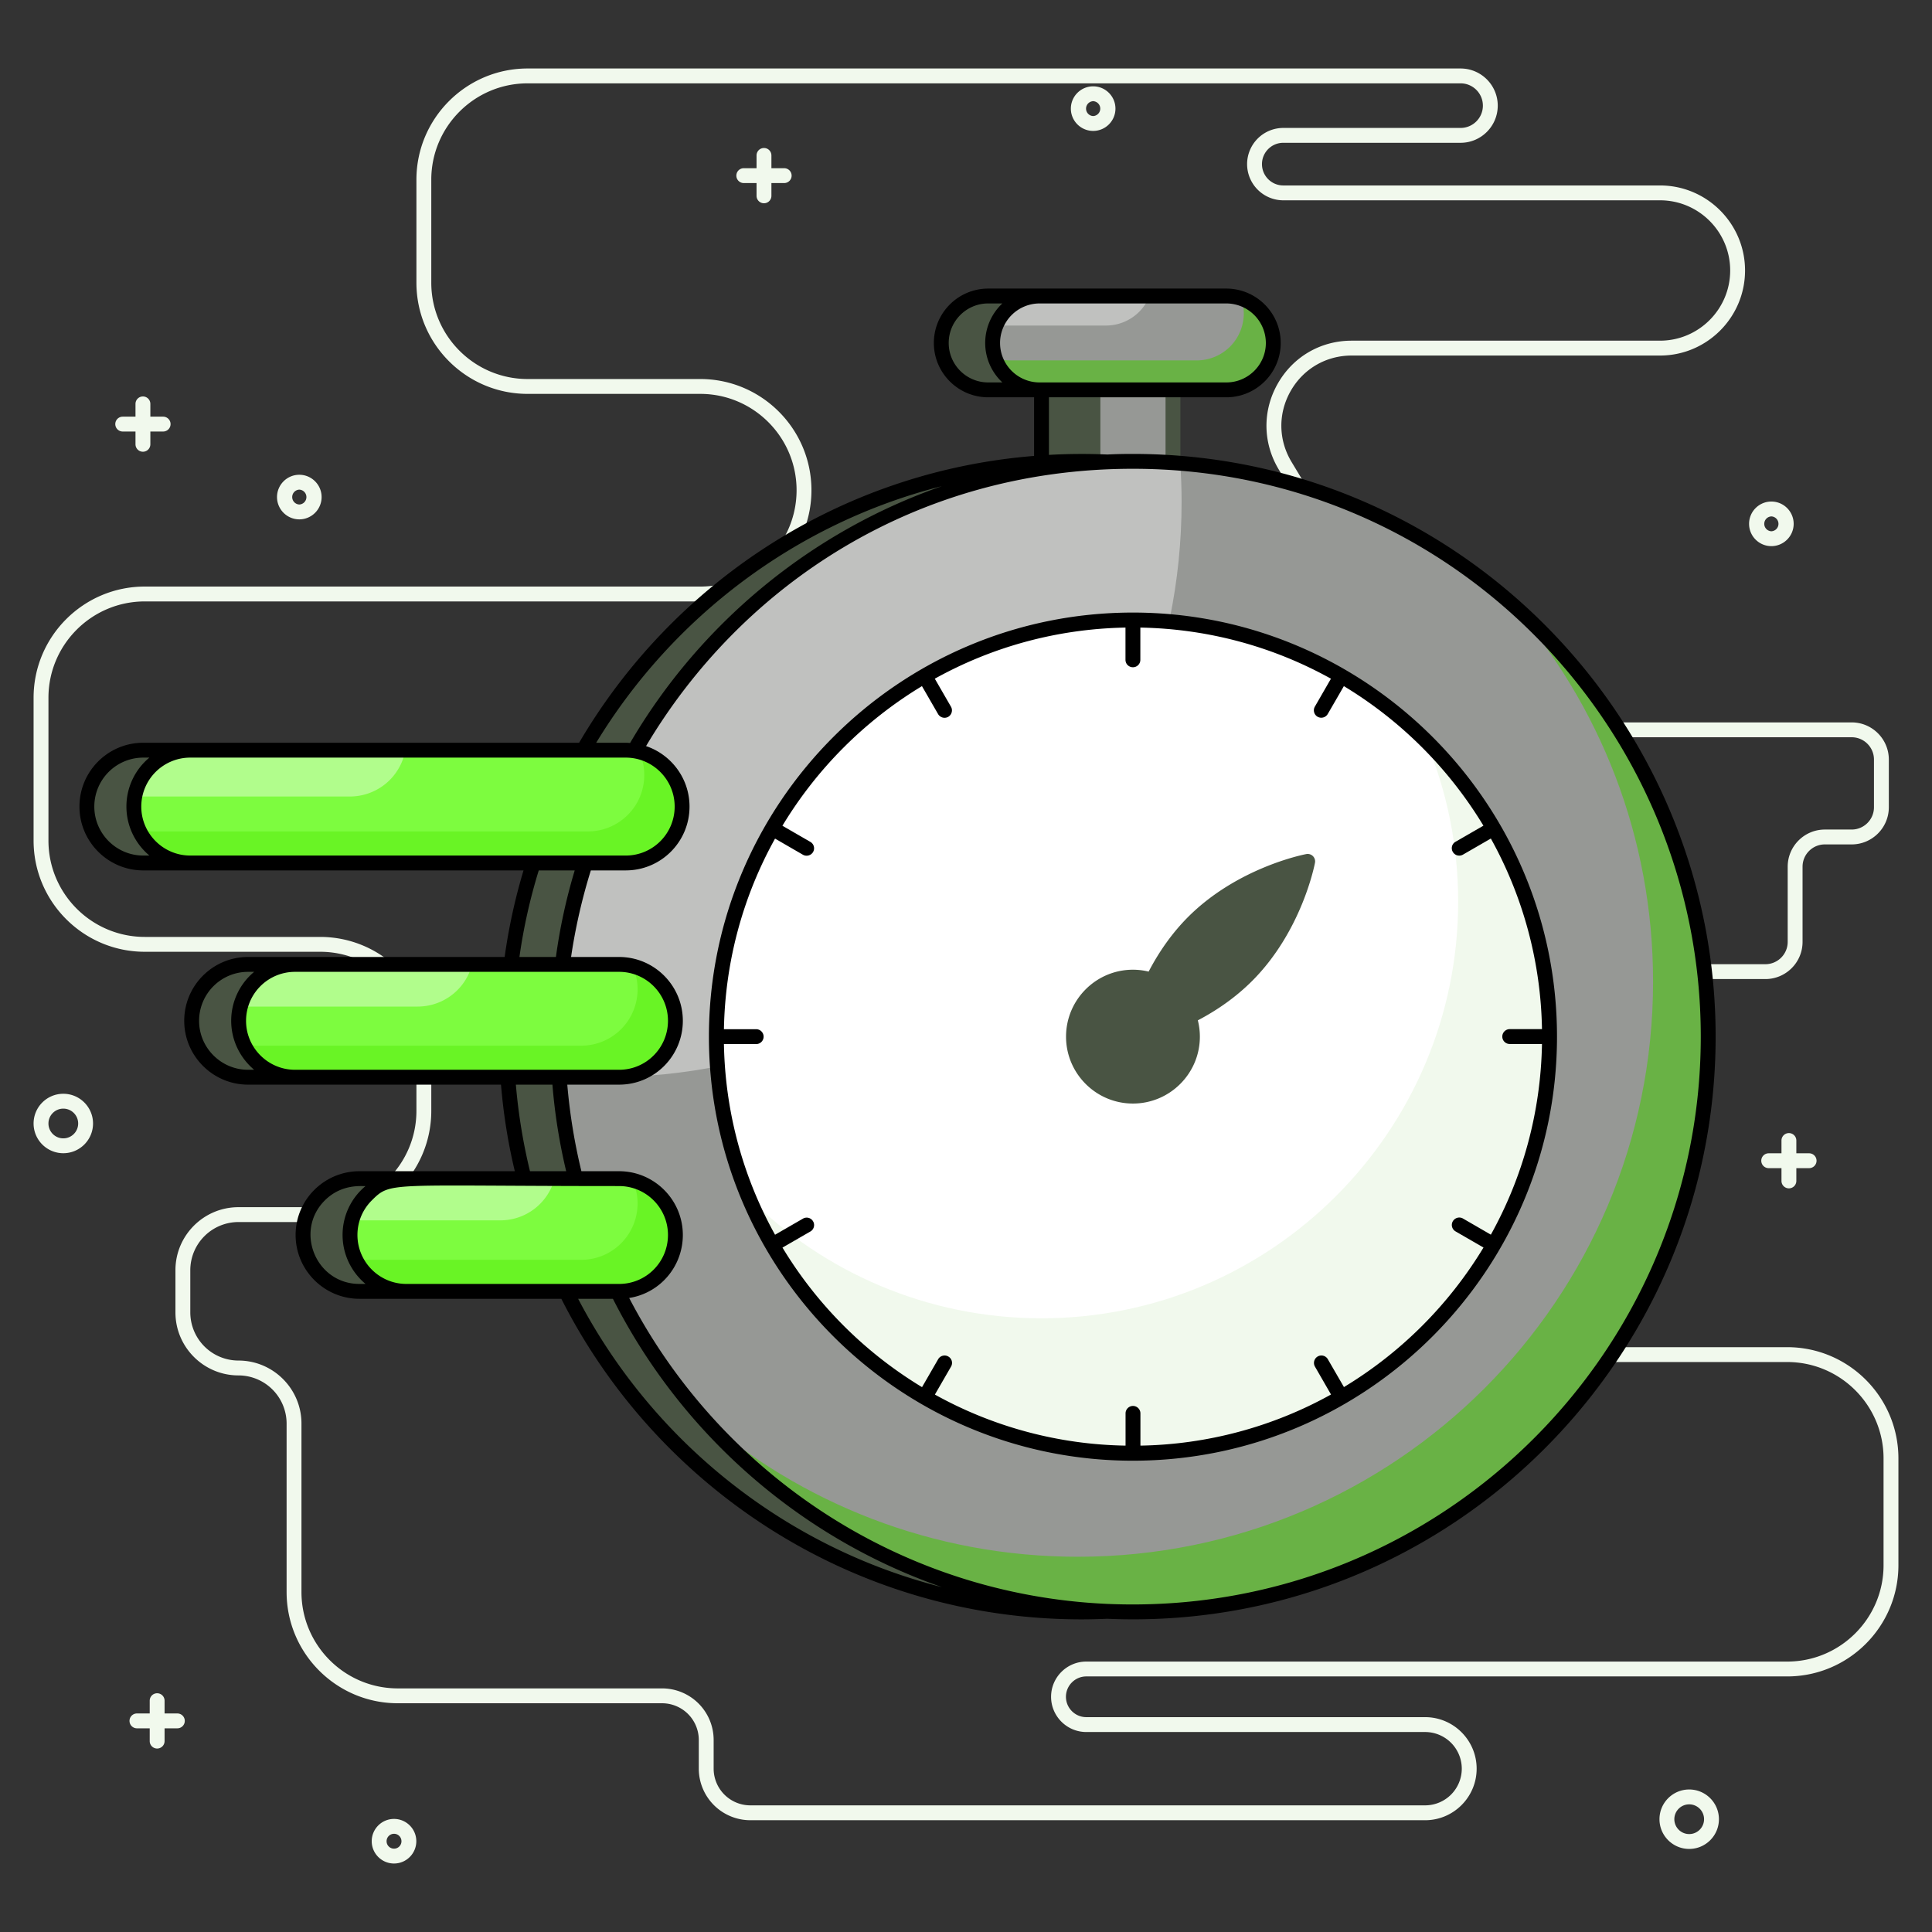 <svg xmlns="http://www.w3.org/2000/svg" viewBox="0 0 260 260" id="Quick"><rect x="0" y="0" width="260" height="260" fill="#333333" stroke="none"/><path fill="#f1f9ed" d="M191.785 244.957h-90.81a6.943 6.943 0 0 1-6.935-6.936v-3.87a4.94 4.94 0 0 0-4.935-4.934h-35.57c-8.252 0-14.965-6.713-14.965-14.965v-22.675a6.487 6.487 0 0 0-6.48-6.48c-4.675 0-8.48-3.805-8.48-8.48v-5.68c0-4.676 3.805-8.48 8.48-8.48h10.985c7.148 0 12.965-5.816 12.965-12.965v-8.44c0-7.15-5.817-12.966-12.965-12.966h-23.59c-8.252 0-14.965-6.713-14.965-14.964v-19.22c0-8.252 6.713-14.965 14.965-14.965h74.75c7.148 0 12.965-5.816 12.965-12.965s-5.817-12.965-12.965-12.965h-23.23c-8.252 0-14.965-6.714-14.965-14.965v-13.86c0-8.252 6.713-14.965 14.965-14.965H196.56c2.757 0 5 2.243 5 5s-2.243 5-5 5H172.7c-1.583 0-2.87 1.287-2.87 2.87s1.287 2.87 2.87 2.87h50.695c6.31 0 11.445 5.134 11.445 11.444 0 6.311-5.134 11.446-11.445 11.446H181.9c-3.451 0-6.525 1.794-8.223 4.799-1.698 3.005-1.647 6.564.134 9.521l17.344 28.777a13.032 13.032 0 0 0 11.103 6.273h46.932c2.757 0 5 2.243 5 5v6.42c0 2.757-2.243 5-5 5h-3.61c-1.655 0-3 1.345-3 3v10.12c0 2.757-2.244 5-5 5h-21.765c-7.148 0-12.965 5.816-12.965 12.965v23.61c0 7.148 5.817 12.964 12.965 12.964h24.7c8.252 0 14.965 6.714 14.965 14.966v14.38c0 8.252-6.713 14.964-14.965 14.964H146.19c-1.51 0-2.74 1.23-2.74 2.74s1.23 2.74 2.74 2.74h45.595c3.824 0 6.935 3.111 6.935 6.935s-3.111 6.936-6.935 6.936zm-159.695-80.5a6.488 6.488 0 0 0-6.48 6.48v5.68a6.488 6.488 0 0 0 6.48 6.48c4.676 0 8.48 3.804 8.48 8.48v22.675c0 7.148 5.816 12.965 12.965 12.965h35.57a6.942 6.942 0 0 1 6.935 6.934v3.87a4.94 4.94 0 0 0 4.935 4.936h90.81a4.94 4.94 0 0 0 4.935-4.936 4.94 4.94 0 0 0-4.935-4.934H146.19c-2.613 0-4.74-2.127-4.74-4.74s2.127-4.74 4.74-4.74h94.325c7.149 0 12.965-5.817 12.965-12.965v-14.38c0-7.15-5.816-12.966-12.965-12.966h-24.7c-8.252 0-14.965-6.713-14.965-14.964v-23.61c0-8.252 6.713-14.965 14.965-14.965h21.765c1.654 0 3-1.346 3-3v-10.12c0-2.757 2.243-5 5-5h3.61c1.654 0 3-1.346 3-3v-6.42c0-1.654-1.346-3-3-3h-46.932c-5.215 0-10.126-2.775-12.816-7.24l-17.344-28.778c-2.159-3.582-2.22-7.895-.162-11.537 2.057-3.641 5.781-5.815 9.964-5.815h41.495c5.208 0 9.445-4.238 9.445-9.446s-4.237-9.444-9.445-9.444H172.7a4.875 4.875 0 0 1-4.87-4.87 4.875 4.875 0 0 1 4.87-4.87h23.86c1.654 0 3-1.346 3-3s-1.346-3-3-3H71.005c-7.149 0-12.965 5.816-12.965 12.965v13.86c0 7.148 5.816 12.965 12.965 12.965h23.23c8.252 0 14.965 6.713 14.965 14.965s-6.713 14.965-14.965 14.965h-74.75c-7.149 0-12.965 5.815-12.965 12.964v19.22c0 7.15 5.816 12.965 12.965 12.965h23.59c8.252 0 14.965 6.714 14.965 14.966v8.44c0 8.251-6.713 14.965-14.965 14.965H32.09zM21.148 235.31a1 1 0 0 1-1-1v-5.439a1 1 0 1 1 2 0v5.439a1 1 0 0 1-1 1z" class="coloredf5f9 svgShape"></path><path fill="#f1f9ed" d="M23.867 232.59h-5.438a1 1 0 1 1 0-2h5.438a1 1 0 1 1 0 2zm78.946-205.235a1 1 0 0 1-1-1v-5.438a1 1 0 1 1 2 0v5.438a1 1 0 0 1-1 1z" class="coloredf5f9 svgShape"></path><path fill="#f1f9ed" d="M105.533 24.636h-5.439a1 1 0 1 1 0-2h5.439a1 1 0 1 1 0 2zm132.85 48.86c-1.655 0-3-1.346-3-3s1.345-3 3-3 3 1.346 3 3-1.346 3-3 3zm0-4a1.001 1.001 0 0 0 0 2 1.001 1.001 0 0 0 0-2zm-11.058 179.325c-2.206 0-4-1.794-4-4s1.794-4 4-4 4 1.794 4 4-1.794 4-4 4zm0-6c-1.103 0-2 .898-2 2s.897 2 2 2 2-.897 2-2-.898-2-2-2zm-174.3 7.962c-1.653 0-3-1.345-3-3s1.347-3 3-3 3 1.346 3 3-1.345 3-3 3zm0-4a1 1 0 1 0 .002 2.002 1 1 0 0 0-.001-2.002zM40.28 69.893c-1.654 0-3-1.347-3-3s1.346-3 3-3 3 1.345 3 3-1.346 3-3 3zm0-4a1.001 1.001 0 0 0 0 2 1.001 1.001 0 0 0 0-2zm106.832-48.275c-1.654 0-3-1.346-3-3s1.346-3 3-3 3 1.345 3 3-1.346 3-3 3zm0-4a1.001 1.001 0 0 0 0 2 1.001 1.001 0 0 0 0-2zM8.52 155.195c-2.206 0-4-1.795-4-4s1.794-4 4-4 4 1.794 4 4-1.794 4-4 4zm0-6c-1.102 0-2 .897-2 2s.898 2 2 2 2-.897 2-2-.897-2-2-2zm232.223 10.728a1 1 0 0 1-1-1v-5.438a1 1 0 1 1 2 0v5.438a1 1 0 0 1-1 1z" class="coloredf5f9 svgShape"></path><path fill="#f1f9ed" d="M243.462 157.205h-5.438a1 1 0 1 1 0-2h5.438a1 1 0 1 1 0 2zM19.234 60.792a1 1 0 0 1-1-1v-5.438a1 1 0 1 1 2 0v5.438a1 1 0 0 1-1 1z" class="coloredf5f9 svgShape"></path><path fill="#f1f9ed" d="M21.954 58.073h-5.439a1 1 0 1 1 0-2h5.439a1 1 0 1 1 0 2z" class="coloredf5f9 svgShape"></path><path fill="#495443" d="M140.162 52.469h10.775v20.758h-10.775z" class="color434a54 svgShape"></path><path fill="#495443" d="M158.114 52.47h-25.13a6.316 6.316 0 0 1 0-12.632h25.13a6.316 6.316 0 0 1 0 12.632zm64.853 87.04c0 42.745-34.667 77.413-77.423 77.413-42.745 0-77.412-34.668-77.412-77.412 0-42.756 34.667-77.424 77.412-77.424 42.756 0 77.423 34.668 77.423 77.424z" class="color434a54 svgShape"></path><path fill="#495443" d="M84.576 166.198c0 2.1-.85 3.99-2.22 5.37a7.566 7.566 0 0 1-5.36 2.22h-28.62c-4.19 0-7.59-3.4-7.59-7.59 0-2.1.85-3.99 2.22-5.36a7.608 7.608 0 0 1 5.37-2.22h28.62c4.19 0 7.58 3.39 7.58 7.58zm0-28.824c0 2.1-.85 3.99-2.22 5.37a7.566 7.566 0 0 1-5.36 2.22h-43.61a7.592 7.592 0 0 1-5.37-12.96 7.59 7.59 0 0 1 5.37-2.22h43.61c4.19 0 7.58 3.4 7.58 7.59zm.9-28.83c0 2.1-.85 3.99-2.22 5.37a7.589 7.589 0 0 1-5.37 2.22h-58.6a7.592 7.592 0 0 1-5.37-12.96 7.59 7.59 0 0 1 5.37-2.22h58.6c4.19 0 7.59 3.4 7.59 7.59z" class="color434a54 svgShape"></path><path fill="#969895" d="M147.08 52.469h10.775v20.758H147.08z" class="color959698 svgShape"></path><path fill="#495443" d="M157.854 51.466h-10.77c-.56 0-1 .45-1 1v10.89c.66-.06 1.33-.11 2-.14v-9.75h8.77v9.75c.67.03 1.34.08 2 .14v-10.89c0-.55-.45-1-1-1z" class="color434a54 svgShape"></path><path fill="#969895" d="M171.353 46.15c0 1.75-.71 3.33-1.85 4.47a6.303 6.303 0 0 1-4.47 1.85h-25.13a6.32 6.32 0 0 1-6.32-6.32c0-.83.16-1.62.46-2.34.31-.8.79-1.52 1.39-2.12a6.337 6.337 0 0 1 4.47-1.85h25.13c3.49 0 6.32 2.83 6.32 6.31z" class="color959698 svgShape"></path><path fill="#ffffff" d="M154.693 39.84c-.31.8-.79 1.52-1.39 2.12a6.302 6.302 0 0 1-4.47 1.85h-14.79c.31-.8.79-1.52 1.39-2.12a6.337 6.337 0 0 1 4.47-1.85h14.79z" opacity=".4" class="colorffffff svgShape"></path><path fill="#69b245" d="M171.353 46.15c0 1.75-.71 3.33-1.85 4.47a6.303 6.303 0 0 1-4.47 1.85h-25.13c-2.79 0-5.15-1.8-5.99-4.3.63.21 1.31.33 2.02.33h25.13c1.74 0 3.32-.71 4.47-1.85a6.338 6.338 0 0 0 1.85-4.47c0-.7-.12-1.38-.33-2.01 2.5.84 4.3 3.2 4.3 5.98z" class="color76797c svgShape"></path><path fill="#969895" d="M229.883 139.51c0 42.75-34.66 77.41-77.42 77.41-41.01 0-74.57-31.89-77.23-72.23-.12-1.71-.18-3.44-.18-5.18 0-42.76 34.66-77.42 77.41-77.42 2.14 0 4.27.09 6.37.27 39.78 3.23 71.05 36.53 71.05 77.15z" class="color959698 svgShape"></path><path fill="#ffffff" d="M159.013 67.55c0 42.75-34.67 77.41-77.42 77.41-2.14 0-4.26-.09-6.36-.27-.12-1.71-.18-3.44-.18-5.18 0-42.76 34.66-77.42 77.41-77.42 2.14 0 4.27.09 6.37.27.12 1.72.18 3.45.18 5.19z" opacity=".4" class="colorffffff svgShape"></path><path fill="#69b245" d="M229.883 139.51c0 42.75-34.66 77.41-77.42 77.41-23.26 0-44.13-10.26-58.32-26.51 13.61 11.89 31.41 19.09 50.9 19.09 42.76 0 77.42-34.66 77.42-77.41 0-19.48-7.2-37.29-19.1-50.9 16.25 14.18 26.52 35.05 26.52 58.32z" class="color76797c svgShape"></path><path fill="#ffffff" d="M152.462 195.574c-30.913 0-56.063-25.15-56.063-56.063 0-30.92 25.15-56.075 56.063-56.075 30.92 0 56.075 25.155 56.075 56.075 0 30.913-25.155 56.063-56.075 56.063z" class="colorffffff svgShape"></path><path fill="#f1f9ed" d="M208.533 139.51c0 30.91-25.15 56.06-56.07 56.06-23.22 0-43.2-14.2-51.69-34.37 10.13 10.02 24.05 16.21 39.38 16.21 30.92 0 56.08-25.15 56.08-56.06 0-7.68-1.55-15.01-4.36-21.69 10.28 10.17 16.66 24.28 16.66 39.85z" class="coloredf5f9 svgShape"></path><path fill="#495443" d="M167.793 131.31c-2.46 2.46-5.26 4.24-7.79 5.49.3.85.47 1.76.47 2.71a8 8 0 0 1-8.01 8c-4.42 0-8-3.58-8-8s3.58-8.01 8-8.01c.92 0 1.81.16 2.63.45 1.25-2.54 3.03-5.36 5.5-7.84 6.51-6.51 15.39-8.19 15.39-8.19s-1.68 8.88-8.19 15.39z" class="color434a54 svgShape"></path><path fill="#495443" d="M152.463 148.51c-4.962 0-9-4.038-9-9 0-4.968 4.038-9.01 9-9.01.717 0 1.425.085 2.116.254 1.474-2.823 3.256-5.293 5.306-7.35 6.653-6.653 15.537-8.396 15.912-8.467a1.002 1.002 0 0 1 1.168 1.168c-.07.376-1.813 9.26-8.465 15.912-2.048 2.047-4.5 3.826-7.3 5.295.181.724.273 1.46.273 2.198 0 4.962-4.042 9-9.01 9zm0-16.01c-3.859 0-7 3.145-7 7.01 0 3.86 3.141 7 7 7 3.866 0 7.01-3.14 7.01-7 0-.801-.138-1.6-.413-2.378a1 1 0 0 1 .5-1.229c2.918-1.442 5.45-3.225 7.525-5.3 4.624-4.623 6.738-10.54 7.525-13.31-2.772.792-8.697 2.912-13.31 7.524-2.074 2.082-3.861 4.631-5.31 7.574a1.003 1.003 0 0 1-1.23.502 6.878 6.878 0 0 0-2.297-.393z" class="color434a54 svgShape"></path><path fill="#969895" d="M152.462 83.436V88.8M124.428 90.95l2.682 4.646M103.907 111.475l4.646 2.682M96.398 139.511h5.365M103.913 167.544l4.646-2.682M124.438 188.065l2.682-4.645M152.474 195.574v-5.364M180.507 188.059l-2.682-4.645M201.028 167.534l-4.645-2.682M208.537 139.499h-5.364M201.022 111.465l-4.645 2.682M180.497 90.944l-2.682 4.646" class="color959698 svgShape"></path><path fill="#7dfc3f" d="M90.893 166.2c0 2.1-.85 3.99-2.22 5.37a7.566 7.566 0 0 1-5.36 2.22h-28.62a7.592 7.592 0 0 1-7.33-9.56c.35-1.3 1.04-2.47 1.96-3.39a7.607 7.607 0 0 1 5.37-2.22h28.62c4.19 0 7.58 3.39 7.58 7.58z" class="color3fd0fc svgShape"></path><path fill="#ffffff" d="M74.633 158.62a7.547 7.547 0 0 1-7.31 5.61h-19.96c.35-1.3 1.04-2.47 1.96-3.39a7.607 7.607 0 0 1 5.37-2.22h19.94z" opacity=".4" class="colorffffff svgShape"></path><path fill="#69f425" d="M90.893 166.2c0 2.1-.85 3.99-2.22 5.37a7.566 7.566 0 0 1-5.36 2.22h-28.62a7.58 7.58 0 0 1-6.92-4.48c.58.15 1.2.23 1.83.23h28.62c2.09 0 3.99-.85 5.36-2.22a7.59 7.59 0 0 0 2.22-5.37c0-1.1-.24-2.16-.68-3.1 3.32.8 5.77 3.79 5.77 7.35z" class="color25baf4 svgShape"></path><path fill="#7dfc3f" d="M90.893 137.37c0 2.1-.85 3.99-2.22 5.37a7.566 7.566 0 0 1-5.36 2.22h-43.61c-4.19 0-7.59-3.4-7.59-7.59 0-.66.08-1.3.25-1.91a7.583 7.583 0 0 1 1.97-3.46 7.59 7.59 0 0 1 5.37-2.22h43.61c4.19 0 7.58 3.4 7.58 7.59z" class="color3fd0fc svgShape"></path><path fill="#ffffff" d="M63.533 129.78a7.577 7.577 0 0 1-1.97 3.46 7.566 7.566 0 0 1-5.36 2.22h-23.84a7.583 7.583 0 0 1 1.97-3.46 7.59 7.59 0 0 1 5.37-2.22h23.83z" opacity=".4" class="colorffffff svgShape"></path><path fill="#69f425" d="M90.893 137.37c0 2.1-.85 3.99-2.22 5.37a7.566 7.566 0 0 1-5.36 2.22h-43.61c-3.08 0-5.73-1.83-6.91-4.47.58.15 1.19.23 1.82.23h43.61c2.09 0 3.99-.85 5.36-2.22a7.589 7.589 0 0 0 2.22-5.37c0-1.12-.24-2.18-.68-3.13 3.32.81 5.77 3.81 5.77 7.37z" class="color25baf4 svgShape"></path><path fill="#7dfc3f" d="M91.793 108.54c0 2.1-.85 3.99-2.22 5.37a7.59 7.59 0 0 1-5.37 2.22h-58.6a7.593 7.593 0 0 1-5.37-12.96 7.59 7.59 0 0 1 5.37-2.22h58.6c4.19 0 7.59 3.4 7.59 7.59z" class="color3fd0fc svgShape"></path><path fill="#ffffff" d="M54.553 100.95a7.602 7.602 0 0 1-2.1 4.02 7.59 7.59 0 0 1-5.37 2.22h-28.95a7.605 7.605 0 0 1 2.1-4.02 7.59 7.59 0 0 1 5.37-2.22h28.95z" opacity=".4" class="colorffffff svgShape"></path><path fill="#69f425" d="M91.793 108.54c0 2.1-.85 3.99-2.22 5.37a7.59 7.59 0 0 1-5.37 2.22h-58.6c-3.08 0-5.73-1.84-6.91-4.47.58.15 1.19.23 1.82.23h58.6c2.1 0 3.99-.85 5.37-2.22a7.59 7.59 0 0 0 2.22-5.37c0-1.11-.24-2.17-.68-3.12 3.31.81 5.77 3.8 5.77 7.36z" class="color25baf4 svgShape"></path><g fill="#3a4c31" class="color31394c svgShape"><path d="M152.463 82.436c-31.49 0-57.06 25.68-57.06 57.07 0 31.45 25.62 57.07 57.06 57.07h.01c15.77-.01 30.04-6.43 40.36-16.78 10.32-10.35 16.7-24.61 16.7-40.29v-.01c-.01-31.51-25.69-57.06-57.07-57.06zm50.71 58.06h4.34c-.17 9.29-2.64 18.03-6.88 25.66l-3.75-2.17c-.48-.28-1.09-.11-1.37.37a.997.997 0 0 0 .37 1.36l3.76 2.17a55.498 55.498 0 0 1-18.78 18.78l-2.17-3.75a.999.999 0 1 0-1.73 1l2.16 3.75a54.71 54.71 0 0 1-25.65 6.88v-4.34c0-.55-.45-1-1-1s-1 .45-1 1v4.34a54.623 54.623 0 0 1-25.66-6.87l2.17-3.76a.987.987 0 0 0-.36-1.36.999.999 0 0 0-1.37.36l-2.17 3.76a55.499 55.499 0 0 1-18.78-18.78l3.76-2.17c.47-.27.64-.89.36-1.36a.992.992 0 0 0-1.36-.37l-3.76 2.17c-4.24-7.63-6.71-16.36-6.88-25.66h4.34c.55 0 1-.44 1-1 0-.55-.45-1-1-1h-4.34c.17-9.29 2.64-18.02 6.88-25.65l3.75 2.17c.47.27 1.09.11 1.37-.37a.996.996 0 0 0-.37-1.36l-3.76-2.17a55.441 55.441 0 0 1 18.78-18.79l2.17 3.76c.28.48.89.64 1.37.37.47-.28.64-.89.36-1.37l-2.17-3.76c7.63-4.24 16.37-6.71 25.66-6.88v4.34c0 .56.45 1 1 1s1-.44 1-1v-4.34c9.29.17 18.02 2.64 25.65 6.88l-2.16 3.75a.998.998 0 0 0 .36 1.37c.48.27 1.09.11 1.37-.37l2.17-3.75a55.492 55.492 0 0 1 18.78 18.78l-3.76 2.17c-.48.27-.64.88-.36 1.36a1 1 0 0 0 1.36.37l3.76-2.17a54.707 54.707 0 0 1 6.88 25.65h-4.34c-.55 0-1 .45-1 1 0 .56.45 1 1 1z" fill="#000000" class="color000000 svgShape"></path><path d="M152.463 61.086c-1.15 0-2.3.02-3.44.08a79.06 79.06 0 0 0-7.86.05v-7.75h23.87c4.03 0 7.32-3.28 7.32-7.31 0-4.04-3.29-7.32-7.32-7.32h-32.05c-4.03 0-7.31 3.28-7.31 7.32 0 4.03 3.28 7.31 7.31 7.31h6.18v7.89c-26.24 2.11-48.67 17.17-61.23 38.6h-58.65c-4.74 0-8.59 3.84-8.59 8.59 0 4.74 3.86 8.59 8.59 8.59h51.17a77.643 77.643 0 0 0-2.54 11.65h-34.53c-4.74 0-8.59 3.84-8.59 8.59 0 4.73 3.86 8.59 8.59 8.59h34.04c.33 3.97.95 7.87 1.86 11.65h-20.91c-4.67 0-8.59 3.77-8.59 8.58 0 4.74 3.86 8.59 8.59 8.59h27.17c12.93 25.57 39.44 43.14 70 43.14 1.16 0 2.31-.03 3.46-.08 44.95 1.96 81.88-34.1 81.88-78.34 0-42.9-34.84-78.42-78.42-78.42zm-19.48-9.62c-2.93 0-5.31-2.38-5.31-5.31 0-2.93 2.38-5.32 5.31-5.32h1.91a7.283 7.283 0 0 0-2.31 5.32c0 2.09.89 3.98 2.31 5.31h-1.91zm1.6-5.31a5.33 5.33 0 0 1 5.32-5.32h25.13a5.33 5.33 0 0 1 5.32 5.32c0 2.93-2.39 5.31-5.32 5.31H139.904c-2.93 0-5.32-2.38-5.32-5.31zm-7.83 19.27c-17.75 6.17-32.6 18.57-41.96 34.56-.2-.01-.39-.03-.59-.03h-3.97c10.27-16.9 26.87-29.55 46.52-34.53zm-107.47 49.71c-3.63 0-6.59-2.96-6.59-6.59a6.59 6.59 0 0 1 6.59-6.59h.82a8.544 8.544 0 0 0-3.09 6.59c0 2.64 1.21 5.01 3.09 6.59h-.82zm6.32 0c-3.63 0-6.59-2.96-6.59-6.59a6.59 6.59 0 0 1 6.59-6.59h58.6c3.64 0 6.59 2.96 6.59 6.59 0 3.64-2.94 6.59-6.59 6.59h-58.6zm46.9 2h4.84a76.116 76.116 0 0 0-2.53 11.65h-4.91c.56-3.99 1.44-7.88 2.6-11.65zm-39.12 26.83c-3.63 0-6.59-2.96-6.59-6.59a6.59 6.59 0 0 1 6.59-6.59h.82a8.545 8.545 0 0 0-3.09 6.59c0 2.64 1.21 5.01 3.09 6.59h-.82zm6.32 0c-3.63 0-6.59-2.96-6.59-6.59a6.59 6.59 0 0 1 6.59-6.59h43.61c3.63 0 6.58 2.95 6.58 6.59 0 3.62-2.92 6.59-6.58 6.59h-43.61zm36.49 13.65h-4.87c-.92-3.78-1.56-7.67-1.9-11.65h4.92c.32 3.97.95 7.87 1.85 11.65zm-27.82 15.17c-5.86 0-8.78-7.12-4.66-11.24 2.34-2.33 5.13-1.87 5.48-1.93a8.516 8.516 0 0 0-3.09 6.58c0 2.65 1.21 5.02 3.09 6.59h-.82zm6.32 0c-3.63 0-6.59-2.95-6.59-6.59 0-1.76.69-3.41 1.93-4.65 2.61-2.59 2.07-1.93 33.28-1.93 3.63 0 6.58 2.95 6.58 6.58s-2.92 6.59-6.58 6.59h-28.62zm23.11 2h4.68c9.13 18.03 24.98 32.09 44.27 38.8-21.27-5.4-38.99-19.76-48.95-38.8zm71.2 41.06c-27.99-1.25-52.09-17.65-64.33-41.17 4.18-.66 7.22-4.26 7.22-8.48 0-4.73-3.85-8.58-8.58-8.58h-5.07c-.92-3.78-1.56-7.67-1.9-11.65h6.97c4.81 0 8.58-3.91 8.58-8.59 0-4.74-3.85-8.59-8.58-8.59h-6.46a76.81 76.81 0 0 1 2.66-11.65h4.69c4.75 0 8.59-3.84 8.59-8.59 0-3.78-2.45-6.99-5.85-8.14 12.91-21.73 36.39-37.32 65.52-37.32 42.95 0 76.42 35.02 76.42 76.42 0 42.98-35.82 78.26-79.88 76.34z" fill="#000000" class="color000000 svgShape"></path></g></svg>